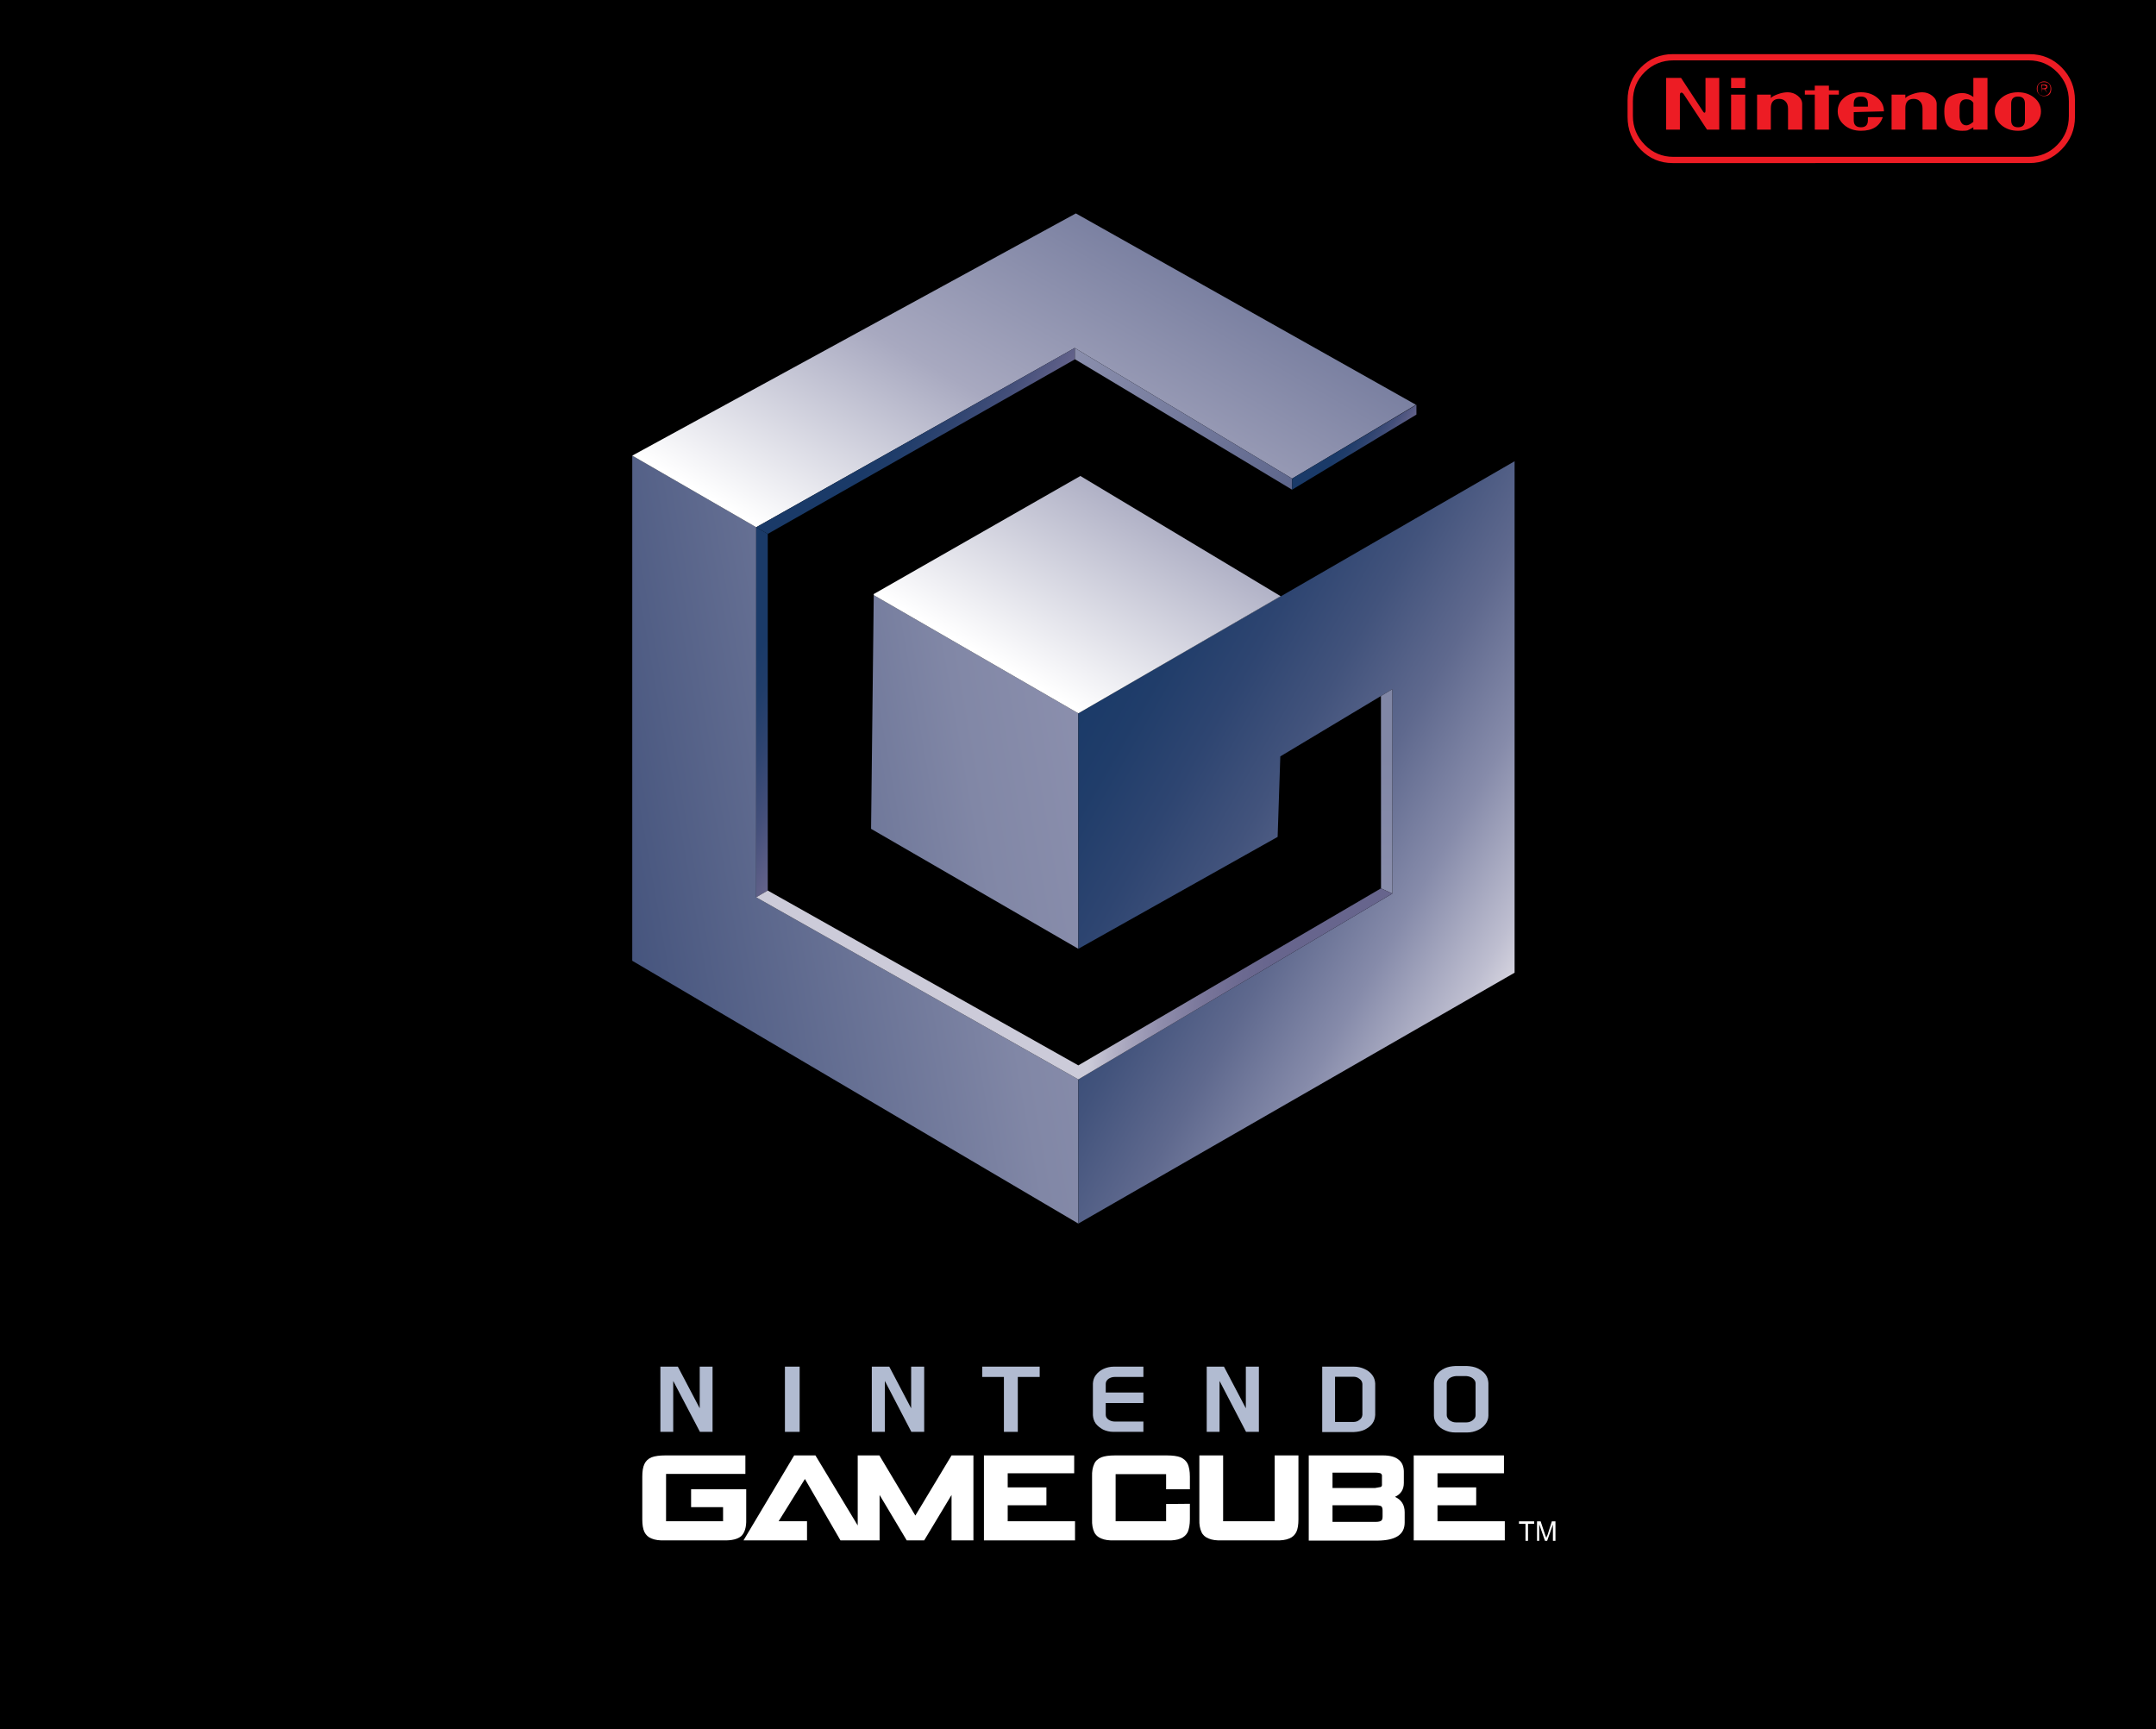 <?xml version="1.0" encoding="utf-8"?>
<!-- Generator: Adobe Illustrator 13.0.0, SVG Export Plug-In . SVG Version: 6.00 Build 14948)  -->
<!DOCTYPE svg PUBLIC "-//W3C//DTD SVG 1.0//EN" "http://www.w3.org/TR/2001/REC-SVG-20010904/DTD/svg10.dtd">
<svg version="1.0" id="Layer_1" xmlns="http://www.w3.org/2000/svg" xmlns:xlink="http://www.w3.org/1999/xlink" x="0px" y="0px"
	 width="728px" height="584px" viewBox="0 0 728 584" enable-background="new 0 0 728 584" xml:space="preserve">
<rect width="728" height="584"/>
<path fill="#ED1C24" d="M700.641,39.434c0,4.293-1.507,7.97-4.517,11.035c-3.01,3.066-6.623,4.597-10.837,4.597H564.788
	c-4.214,0-7.805-1.51-10.772-4.531c-2.968-3.021-4.451-6.722-4.451-11.101v-5.518c0-4.377,1.483-8.077,4.451-11.099
	s6.559-4.533,10.772-4.533h120.499c4.301,0,7.936,1.512,10.903,4.533c2.967,3.021,4.45,6.722,4.45,11.099V39.434z M698.576,39.169
	v-4.99c0-3.852-1.313-7.114-3.936-9.785c-2.622-2.671-5.825-4.008-9.61-4.008H565.047c-3.784,0-7.012,1.313-9.678,3.94
	c-2.667,2.627-3.999,5.913-3.999,9.853v4.99c0,3.766,1.332,7.006,3.999,9.723c2.666,2.716,5.894,4.071,9.678,4.071H685.03
	c3.785,0,6.988-1.334,9.61-4.005C697.263,46.288,698.576,43.024,698.576,39.169z M580.527,43.769h-4.128l-7.87-11.953
	c-0.345-0.438-0.646-0.614-0.901-0.525c-0.26,0.089-0.388,0.35-0.388,0.787v11.691h-4.646v-17.47h5.033l7.481,11.428
	c0.084,0.177,0.235,0.287,0.45,0.329c0.215,0.044,0.325-0.24,0.325-0.854V26.298h4.643V43.769z M589.301,29.714h-4.773v-3.416h4.773
	V29.714z M589.301,43.769h-4.773V31.947h4.773V43.769z M608.523,43.769h-4.773v-7.093c0-1.05-0.279-1.862-0.84-2.431
	c-0.56-0.569-1.269-0.854-2.128-0.854c-1.892,0-2.837,1.052-2.837,3.152v7.226h-4.645V31.947h4.645v1.183
	c0.343-0.438,1.118-0.875,2.321-1.313c1.204-0.438,2.321-0.658,3.355-0.658c1.288,0,2.429,0.394,3.418,1.183
	s1.483,1.708,1.483,2.758V43.769z M620.91,31.947h-3.354v11.822h-4.773V31.947h-3.355V30.5h3.355v-1.575h4.773V30.5h3.354V31.947z
	 M625.94,37.856v2.76c0,1.577,0.816,2.363,2.452,2.363c1.547,0,2.321-0.786,2.321-2.363v-1.052h5.032
	c-1.033,3.065-3.485,4.598-7.354,4.598c-2.237,0-4.108-0.635-5.614-1.904c-1.504-1.269-2.255-2.825-2.255-4.664
	s0.729-3.372,2.192-4.599c1.461-1.225,3.354-1.838,5.677-1.838c2.151,0,3.979,0.613,5.482,1.838c1.506,1.227,2.259,2.76,2.259,4.599
	L625.94,37.856z M630.714,36.018v-1.05c0-1.577-0.774-2.365-2.321-2.365c-1.636,0-2.452,0.788-2.452,2.365v1.05H630.714z
	 M653.938,43.769h-4.773v-7.093c0-1.05-0.28-1.862-0.84-2.431s-1.269-0.854-2.128-0.854c-1.892,0-2.837,1.052-2.837,3.152v7.226
	h-4.645V31.947h4.645v1.183c0.343-0.438,1.118-0.875,2.321-1.313c1.204-0.438,2.321-0.658,3.355-0.658
	c1.287,0,2.429,0.394,3.418,1.183s1.483,1.708,1.483,2.758V43.769z M671.098,43.769h-4.774v-0.789
	c-1.032,0.614-1.7,0.964-2.001,1.053c-0.301,0.088-0.883,0.13-1.74,0.13c-1.895,0-3.378-0.436-4.452-1.313
	c-1.075-0.875-1.612-2.627-1.612-5.254c0-2.627,0.665-4.312,2-5.056c1.332-0.745,2.688-1.118,4.064-1.118
	c1.287,0,2.536,0.438,3.741,1.313v-6.437h4.774V43.769z M666.323,41.141v-6.437c-0.517-0.788-1.292-1.183-2.323-1.183
	c-1.549,0-2.321,0.921-2.321,2.76v3.021c0,0.789,0.194,1.489,0.581,2.103c0.387,0.613,0.966,0.919,1.74,0.919
	C664.602,42.324,665.377,41.93,666.323,41.141z M689.158,37.595c0,1.838-0.754,3.395-2.259,4.664s-3.331,1.904-5.48,1.904
	c-2.237,0-4.108-0.635-5.613-1.904c-1.507-1.269-2.258-2.825-2.258-4.664c0-1.75,0.751-3.262,2.258-4.531
	c1.505-1.27,3.376-1.906,5.613-1.906c2.149,0,3.976,0.613,5.48,1.838C688.404,34.224,689.158,35.757,689.158,37.595z M683.74,40.616
	v-5.648c0-1.577-0.774-2.365-2.321-2.365c-1.549,0-2.323,0.788-2.323,2.365v5.648c0,1.577,0.774,2.363,2.323,2.363
	C682.966,42.979,683.74,42.193,683.74,40.616z M692.641,29.975c0,1.666-0.815,2.497-2.449,2.497c-0.69,0-1.271-0.241-1.742-0.721
	c-0.474-0.48-0.71-1.073-0.71-1.775c0-0.7,0.236-1.29,0.71-1.771c0.471-0.481,1.052-0.723,1.742-0.723
	c0.686,0,1.267,0.242,1.74,0.723C692.403,28.685,692.641,29.275,692.641,29.975z M692.385,29.975c0-1.489-0.732-2.233-2.193-2.233
	c-1.463,0-2.193,0.744-2.193,2.233c0,1.577,0.73,2.366,2.193,2.366c0.602,0,1.118-0.217,1.547-0.656
	C692.168,31.247,692.385,30.678,692.385,29.975z M691.352,31.422l-1.032-1.313h-0.773v1.313l-0.257-2.891h1.03
	c0.687,0,1.032,0.264,1.032,0.789c0,0.263-0.108,0.462-0.322,0.592c-0.215,0.131-0.367,0.196-0.451,0.196L691.352,31.422z
	 M691.095,29.32l-0.775-0.525h-0.773v1.049h0.646C690.793,29.669,691.095,29.495,691.095,29.32z"/>
<g>
	<g>
		<path fill="#B1BBD1" d="M386.081,464.974v-3.481h-9.943c-1.279,0-2.486,0.284-3.553,0.782c-1.066,0.499-1.918,1.208-2.557,2.06
			c-0.64,0.852-0.924,1.777-0.995,2.842V477.9c0.071,0.997,0.355,1.918,0.924,2.772c0.64,0.852,1.491,1.491,2.486,2.058
			c1.065,0.499,2.201,0.784,3.552,0.784h10.086v-3.481h-9.661c-0.782,0-1.491-0.215-2.128-0.642
			c-0.573-0.425-0.925-0.922-0.925-1.631v-3.978h12.714v-3.554h-12.714v-2.912c0-0.711,0.352-1.277,0.925-1.705
			c0.637-0.427,1.346-0.639,2.128-0.639H386.081L386.081,464.974z"/>
		<polygon fill="#B1BBD1" points="411.797,483.515 411.797,466.324 420.744,483.515 425.079,483.515 425.079,461.492 
			420.674,461.492 420.674,475.559 413.284,461.492 407.462,461.492 407.462,483.515 411.797,483.515 		"/>
		<path fill="#B1BBD1" d="M446.461,461.492v22.092h10.653c1.352-0.069,2.557-0.284,3.623-0.782c1.137-0.566,1.99-1.205,2.628-2.06
			c0.639-0.852,0.923-1.845,0.993-2.911v-10.655c-0.07-1.064-0.354-1.99-0.993-2.842c-0.638-0.852-1.491-1.561-2.628-2.06
			c-1.066-0.498-2.271-0.782-3.623-0.782H446.461L446.461,461.492z M459.034,465.612c0.637,0.428,0.922,0.994,0.994,1.705v10.443
			c-0.072,0.709-0.357,1.278-0.994,1.703c-0.568,0.497-1.28,0.712-2.062,0.712h-6.178v-15.273h6.178
			C457.754,464.902,458.466,465.115,459.034,465.612L459.034,465.612z"/>
		<path fill="#B1BBD1" d="M498.954,462.062c-1.066-0.497-2.272-0.712-3.621-0.782h-3.908c-1.351,0.07-2.558,0.285-3.624,0.782
			c-1.136,0.569-1.989,1.206-2.628,2.06c-0.64,0.853-0.995,1.848-0.995,2.912v11.01c0,1.066,0.355,1.99,0.995,2.842
			c0.639,0.854,1.492,1.563,2.628,2.06c1.066,0.497,2.273,0.782,3.624,0.782h3.908c1.349,0,2.555-0.285,3.621-0.782
			c1.136-0.496,1.99-1.205,2.629-2.06c0.64-0.852,0.994-1.846,0.994-2.842v-11.01c-0.07-1.064-0.354-2.06-0.994-2.912
			C500.944,463.268,500.09,462.631,498.954,462.062L498.954,462.062z M497.248,465.4c0.64,0.496,0.997,1.063,0.997,1.705V477.9
			c0,0.64-0.357,1.209-0.997,1.706c-0.566,0.427-1.279,0.711-2.058,0.711h-3.623c-0.782,0-1.493-0.284-2.133-0.711
			c-0.567-0.497-0.921-1.066-0.921-1.706v-10.795c0-0.642,0.354-1.209,0.921-1.705c0.64-0.427,1.351-0.64,2.133-0.713h3.623
			C495.969,464.761,496.682,464.974,497.248,465.4L497.248,465.4z"/>
		<polygon fill="#FFFFFF" points="507.833,497.506 507.833,491.471 477.358,491.471 477.358,520.166 508.118,520.166 
			508.118,513.702 485.388,513.702 485.388,508.304 498.455,508.304 498.455,502.267 485.388,502.267 485.388,497.506 
			507.833,497.506 		"/>
		<path fill="#FFFFFF" d="M474.022,497.436c0.069-1.987-0.497-3.551-1.706-4.476c-1.139-0.993-2.911-1.489-5.329-1.489h-25.073
			v28.767h23.301c6.105-0.071,9.09-2.059,9.09-6.108v-3.481c0-2.415-1.063-4.19-3.269-5.184c1.99-0.924,2.986-2.487,2.986-4.689
			V497.436L474.022,497.436z M466.278,497.578c0.285,0.285,0.428,0.569,0.355,0.996v2.627c0.072,0.354-0.07,0.712-0.355,0.924
			l-1.99,0.354h-14.349v-5.187h14.349C465.357,497.293,466.066,497.436,466.278,497.578L466.278,497.578z M449.939,513.916v-5.612
			h14.419c1.068,0,1.708,0.142,2.062,0.356c0.285,0.285,0.425,0.712,0.425,1.421v2.06c0,0.64-0.14,1.137-0.425,1.349
			c-0.354,0.285-0.994,0.427-2.062,0.427H449.939L449.939,513.916z"/>
		<path fill="#FFFFFF" d="M438.434,491.471h-8.025v22.231h-17.405v-22.231h-8.025v21.592c-0.073,1.775,0.212,3.199,0.709,4.263
			c0.427,0.994,1.278,1.775,2.417,2.205c1.136,0.494,2.627,0.707,4.614,0.636h17.902c1.99,0.071,3.551-0.142,4.687-0.636
			c1.137-0.43,1.921-1.211,2.418-2.205c0.496-1.063,0.709-2.487,0.709-4.263V491.471L438.434,491.471z"/>
		<path fill="#FFFFFF" d="M401.071,494.382c-0.502-1.064-1.351-1.775-2.417-2.272c-1.137-0.427-2.699-0.639-4.617-0.639h-17.545
			c-1.99,0-3.482,0.212-4.618,0.639c-1.136,0.497-1.988,1.208-2.414,2.272c-0.498,1.066-0.782,2.484-0.712,4.263v14.418
			c-0.07,1.775,0.214,3.199,0.712,4.263c0.426,0.994,1.278,1.775,2.414,2.205c1.136,0.494,2.628,0.707,4.618,0.636h17.545
			c1.918,0.071,3.48-0.142,4.617-0.636c1.066-0.43,1.915-1.211,2.417-2.205c0.425-1.063,0.709-2.487,0.709-4.263v-5.256
			l-8.028,0.072v5.823h-17.048v-15.91h17.048v5.112h8.028v-4.26C401.78,496.799,401.496,495.378,401.071,494.382L401.071,494.382z"
			/>
		<polygon fill="#FFFFFF" points="362.711,497.506 362.711,491.471 332.237,491.471 332.237,520.166 362.996,520.166 
			362.996,513.702 340.264,513.702 340.264,508.304 353.335,508.304 353.335,502.267 340.264,502.267 340.264,497.506 
			362.711,497.506 		"/>
		<polygon fill="#B1BBD1" points="240.604,461.492 236.271,461.492 236.271,475.559 228.883,461.492 222.988,461.492 
			222.988,483.515 227.321,483.515 227.321,466.324 236.342,483.515 240.604,483.515 240.604,461.492 		"/>
		<polygon fill="#B1BBD1" points="270.012,483.515 270.012,461.492 265.04,461.492 265.04,483.515 270.012,483.515 		"/>
		<polygon fill="#B1BBD1" points="298.781,483.515 298.781,466.324 307.731,483.515 312.064,483.515 312.064,461.492 
			307.66,461.492 307.66,475.559 300.272,461.492 294.378,461.492 294.378,483.515 298.781,483.515 		"/>
		<polygon fill="#B1BBD1" points="331.67,461.492 331.67,464.974 338.985,464.974 338.985,483.515 343.674,483.515 343.674,464.974 
			351.062,464.974 351.062,461.492 331.67,461.492 		"/>
		<polygon fill="#FFFFFF" points="321.299,491.471 309.081,511.784 296.934,491.471 289.619,491.471 289.619,515.123 
			275.339,491.471 268.165,491.471 251.048,520.166 272.498,520.166 272.498,513.702 262.909,513.702 271.789,499.426 
			283.794,520.166 297.004,520.166 297.004,504.824 306.168,520.166 312.064,520.166 321.299,504.824 321.299,520.166 
			328.687,520.166 328.687,491.471 321.299,491.471 		"/>
		<path fill="#FFFFFF" d="M251.687,497.721v-6.25h-27.065c-1.917,0-3.48,0.212-4.617,0.639c-1.138,0.497-1.917,1.208-2.416,2.272
			c-0.497,1.066-0.711,2.484-0.711,4.263v14.418c0,1.775,0.214,3.199,0.711,4.263c0.499,0.994,1.278,1.775,2.416,2.205
			c1.136,0.494,2.699,0.707,4.617,0.636h19.677c2.839,0.071,4.829-0.426,6.036-1.489c1.137-1.137,1.707-2.985,1.635-5.614v-10.158
			h-18.611v6.041h10.797v4.757h-19.251v-15.981H251.687L251.687,497.721z"/>
	</g>
	<g>
		<path fill="#FFFFFF" d="M525.22,513.73h-1.218l-1.465,4.628c-0.241,0.368-0.364,0.735-0.364,0.978
			c-0.126-0.242-0.248-0.487-0.369-0.852l-1.587-4.754h-1.218v6.581h0.735v-5.608l1.951,5.608h0.726l1.952-5.487v5.487h0.856V513.73
			L525.22,513.73z"/>
		<polygon fill="#FFFFFF" points="515.952,514.581 518.026,514.581 518.026,513.73 512.905,513.73 512.905,514.581 515.101,514.581 
			515.101,520.312 515.952,520.312 515.952,514.581 		"/>
	</g>
	<g>
		
			<linearGradient id="SVGID_1_" gradientUnits="userSpaceOnUse" x1="390.846" y1="237.974" x2="50.322" y2="298.017" gradientTransform="matrix(0.484 0 0 0.484 182.498 153.637)">
			<stop  offset="0.006" style="stop-color:#8B8FAD"/>
			<stop  offset="0.254" style="stop-color:#8187A6"/>
			<stop  offset="1" style="stop-color:#45547D"/>
		</linearGradient>
		<polygon fill="url(#SVGID_1_)" points="255.342,303 255.342,178.038 213.488,153.858 213.488,324.435 364.11,413.181 
			364.11,364.5 		"/>
		
			<linearGradient id="SVGID_2_" gradientUnits="userSpaceOnUse" x1="385.306" y1="206.634" x2="44.794" y2="266.675" gradientTransform="matrix(0.484 0 0 0.484 182.498 153.637)">
			<stop  offset="0.006" style="stop-color:#8B8FAD"/>
			<stop  offset="0.254" style="stop-color:#8187A6"/>
			<stop  offset="1" style="stop-color:#45547D"/>
		</linearGradient>
		<polygon fill="url(#SVGID_2_)" points="295.032,200.967 294.129,279.884 364.11,320.392 364.11,240.875 		"/>
		
			<linearGradient id="SVGID_3_" gradientUnits="userSpaceOnUse" x1="685.856" y1="361.81" x2="371.074" y2="180.071" gradientTransform="matrix(0.484 0 0 0.484 182.498 153.637)">
			<stop  offset="0" style="stop-color:#DAD8E2"/>
			<stop  offset="0.07" style="stop-color:#BEBED0"/>
			<stop  offset="0.253" style="stop-color:#868BAA"/>
			<stop  offset="0.431" style="stop-color:#5F698E"/>
			<stop  offset="0.599" style="stop-color:#42537C"/>
			<stop  offset="0.754" style="stop-color:#2E4571"/>
			<stop  offset="0.893" style="stop-color:#203D6A"/>
			<stop  offset="1" style="stop-color:#1A3A68"/>
		</linearGradient>
		<polygon fill="url(#SVGID_3_)" points="364.11,240.875 364.11,320.392 431.408,282.603 432.313,255.418 466.293,235.03 
			470.129,232.745 470.129,301.75 364.11,364.5 364.11,413.181 511.421,328.469 511.421,155.754 		"/>
		
			<linearGradient id="SVGID_4_" gradientUnits="userSpaceOnUse" x1="336.165" y1="163.634" x2="493.384" y2="-108.677" gradientTransform="matrix(0.484 0 0 0.484 182.498 153.637)">
			<stop  offset="0.023" style="stop-color:#FFFFFF"/>
			<stop  offset="0.52" style="stop-color:#A8A9C0"/>
			<stop  offset="1" style="stop-color:#797FA0"/>
			<stop  offset="1" style="stop-color:#1A3A68"/>
		</linearGradient>
		<polygon fill="url(#SVGID_4_)" points="432.433,201.319 364.808,160.729 295.036,200.599 295.032,200.967 364.11,240.875 		"/>
		
			<linearGradient id="SVGID_5_" gradientUnits="userSpaceOnUse" x1="762.89" y1="228.394" x2="448.111" y2="46.657" gradientTransform="matrix(0.484 0 0 0.484 182.498 153.637)">
			<stop  offset="0" style="stop-color:#DAD8E2"/>
			<stop  offset="0.07" style="stop-color:#BEBED0"/>
			<stop  offset="0.253" style="stop-color:#868BAA"/>
			<stop  offset="0.431" style="stop-color:#5F698E"/>
			<stop  offset="0.599" style="stop-color:#42537C"/>
			<stop  offset="0.754" style="stop-color:#2E4571"/>
			<stop  offset="0.893" style="stop-color:#203D6A"/>
			<stop  offset="1" style="stop-color:#1A3A68"/>
		</linearGradient>
		<polygon fill="url(#SVGID_5_)" points="511.421,155.754 432.498,201.358 432.433,201.319 364.11,240.875 		"/>
		
			<linearGradient id="SVGID_6_" gradientUnits="userSpaceOnUse" x1="448.455" y1="228.446" x2="605.672" y2="-43.861" gradientTransform="matrix(0.484 0 0 0.484 182.498 153.637)">
			<stop  offset="0.023" style="stop-color:#FFFFFF"/>
			<stop  offset="0.52" style="stop-color:#A8A9C0"/>
			<stop  offset="1" style="stop-color:#797FA0"/>
			<stop  offset="1" style="stop-color:#1A3A68"/>
		</linearGradient>
		<polygon fill="url(#SVGID_6_)" points="511.421,155.754 432.498,201.358 432.433,201.319 364.11,240.875 		"/>
		
			<linearGradient id="SVGID_7_" gradientUnits="userSpaceOnUse" x1="212.31" y1="215.135" x2="93.425" y2="146.496" gradientTransform="matrix(0.484 0 0 0.484 182.498 153.637)">
			<stop  offset="0" style="stop-color:#67658D"/>
			<stop  offset="0.036" style="stop-color:#616189"/>
			<stop  offset="0.221" style="stop-color:#444F7A"/>
			<stop  offset="0.395" style="stop-color:#2F4470"/>
			<stop  offset="0.549" style="stop-color:#203D6A"/>
			<stop  offset="0.668" style="stop-color:#1A3A68"/>
		</linearGradient>
		<polygon fill="url(#SVGID_7_)" points="255.342,303 259.244,300.726 259.244,180.292 255.342,178.038 		"/>
		<linearGradient id="SVGID_8_" gradientUnits="userSpaceOnUse" x1="468.211" y1="309.623" x2="468.211" y2="221.691">
			<stop  offset="0.006" style="stop-color:#8B8FAD"/>
			<stop  offset="0.624" style="stop-color:#8187A6"/>
		</linearGradient>
		<polygon fill="url(#SVGID_8_)" points="470.129,232.745 466.293,235.03 466.32,299.98 470.129,301.75 		"/>
		<linearGradient id="SVGID_9_" gradientUnits="userSpaceOnUse" x1="235.448" y1="320.194" x2="429.441" y2="333.194">
			<stop  offset="0" style="stop-color:#CCCBD9"/>
			<stop  offset="0.691" style="stop-color:#CCCBD9"/>
			<stop  offset="0.737" style="stop-color:#B1AFC4"/>
			<stop  offset="0.814" style="stop-color:#8E8CAB"/>
			<stop  offset="0.886" style="stop-color:#787599"/>
			<stop  offset="0.95" style="stop-color:#6B6990"/>
			<stop  offset="1" style="stop-color:#67658D"/>
		</linearGradient>
		<polygon fill="url(#SVGID_9_)" points="466.32,299.98 364.11,359.757 259.244,300.726 255.342,303 364.11,364.5 470.129,301.75 		
			"/>
	</g>
	
		<linearGradient id="SVGID_10_" gradientUnits="userSpaceOnUse" x1="258.611" y1="118.855" x2="415.824" y2="-153.447" gradientTransform="matrix(0.484 0 0 0.484 182.498 153.637)">
		<stop  offset="0.023" style="stop-color:#FFFFFF"/>
		<stop  offset="0.52" style="stop-color:#A8A9C0"/>
		<stop  offset="1" style="stop-color:#797FA0"/>
		<stop  offset="1" style="stop-color:#1A3A68"/>
	</linearGradient>
	<polygon fill="url(#SVGID_10_)" points="436.303,161.609 436.303,161.61 478.121,136.689 363.277,72.069 213.488,153.858 
		255.342,178.038 362.891,117.5 	"/>
	<g>
		
			<linearGradient id="SVGID_11_" gradientUnits="userSpaceOnUse" x1="323.202" y1="23.541" x2="204.108" y2="-45.219" gradientTransform="matrix(0.484 0 0 0.484 182.498 153.637)">
			<stop  offset="0" style="stop-color:#67658D"/>
			<stop  offset="0.036" style="stop-color:#616189"/>
			<stop  offset="0.221" style="stop-color:#444F7A"/>
			<stop  offset="0.395" style="stop-color:#2F4470"/>
			<stop  offset="0.549" style="stop-color:#203D6A"/>
			<stop  offset="0.668" style="stop-color:#1A3A68"/>
		</linearGradient>
		<polygon fill="url(#SVGID_11_)" points="362.891,117.5 255.342,178.038 259.244,180.292 362.941,121.343 362.943,121.312 
			362.943,117.531 		"/>
		<linearGradient id="SVGID_12_" gradientUnits="userSpaceOnUse" x1="362.441" y1="116.815" x2="448.96" y2="174.2">
			<stop  offset="0.006" style="stop-color:#8B8FAD"/>
			<stop  offset="0.978" style="stop-color:#576087"/>
		</linearGradient>
		<polygon fill="url(#SVGID_12_)" points="362.943,117.531 362.943,121.312 362.941,121.343 362.995,121.312 436.288,165.36 
			436.303,161.61 436.303,161.609 		"/>
	</g>
	<linearGradient id="SVGID_13_" gradientUnits="userSpaceOnUse" x1="468.637" y1="157.581" x2="445.918" y2="144.464">
		<stop  offset="0" style="stop-color:#67658D"/>
		<stop  offset="0.036" style="stop-color:#616189"/>
		<stop  offset="0.221" style="stop-color:#444F7A"/>
		<stop  offset="0.395" style="stop-color:#2F4470"/>
		<stop  offset="0.549" style="stop-color:#203D6A"/>
		<stop  offset="0.668" style="stop-color:#1A3A68"/>
	</linearGradient>
	<polygon fill="url(#SVGID_13_)" points="436.288,165.36 478.273,139.992 478.273,136.689 436.303,161.61 	"/>
</g>
</svg>
